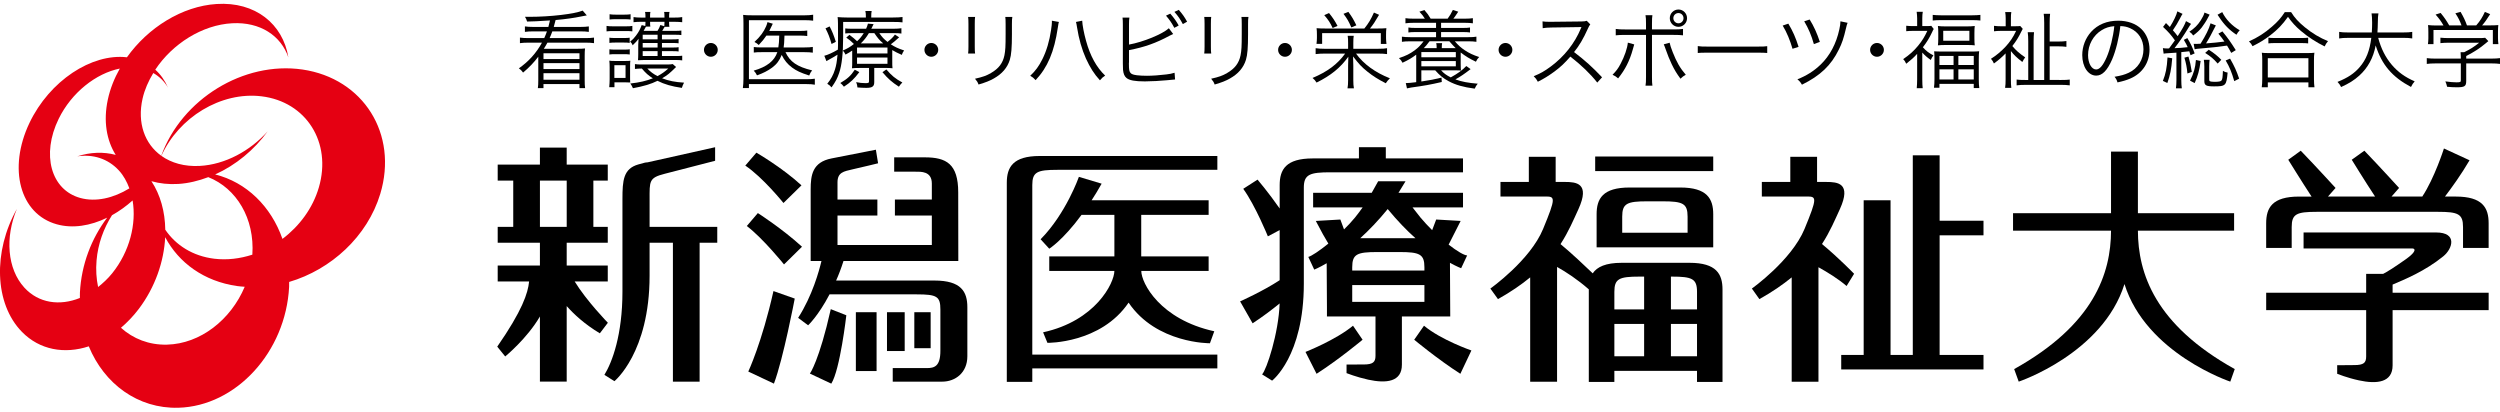 <?xml version="1.0" encoding="utf-8"?>
<!-- Generator: Adobe Illustrator 22.1.0, SVG Export Plug-In . SVG Version: 6.00 Build 0)  -->
<svg version="1.1" id="レイヤー_1" xmlns="http://www.w3.org/2000/svg" xmlns:xlink="http://www.w3.org/1999/xlink" x="0px"
	 y="0px" viewBox="0 0 243 40.005" style="enable-background:new 0 0 243 40.005;" xml:space="preserve">
<style type="text/css">
	.st0{fill:#E50012;}
</style>
<path d="M101.389,32.301l0.422,1.023c0,0,5.18,0.08,7.888-3.909c2.703,3.998,7.907,3.949,7.907,3.949l0.422-1.165
	c-5.265-1.149-7.095-4.682-7.095-5.867h6.546V24.92h-6.552v-4.038h6.552v-1.416h-11.374c0.316-0.487,0.643-1.022,0.974-1.613
	l-2.211-0.663c0,0-1.244,3.557-3.721,6.067l0.84,0.917c0,0,1.313-0.808,3.141-3.292h3.19v4.038h-6.331v1.412h6.331
	C108.308,27.517,106.484,31.188,101.389,32.301z"/>
<path d="M55.857,27.358h3.218v-1.55h-3.992l0,0v-2.213h3.992v-1.546h-1.4v-4.495h1.4v-1.556h-3.992V14.35H52.48v1.648h-4.104v1.556
	h1.511v4.495h-1.511v1.546h4.104v2.213h-4.104v1.55h3.053c-0.108,1.134-0.674,2.846-3.097,6.337l0.774,0.953
	c0,0,2.136-1.751,3.374-3.886v6.332h2.603v-7.342c0.684,0.769,1.704,1.737,3.221,2.647l0.78-1.027
	C59.084,31.373,57.015,29.249,55.857,27.358z M52.481,17.554h2.603v4.495h-2.603V17.554z"/>
<path d="M63.14,19.395c0-1.789-0.074-2.112,1.472-2.504c1.588-0.407,4.897-1.263,4.897-1.263V14.31l-6.813,1.525
	c0,0,0.818-0.26-0.646,0.147c-1.466,0.415-1.548,1.564-1.548,3.364c0,1.408,0,8.147,0,9.011c0,4.159-0.979,6.817-1.754,8.078
	l0.974,0.616c0,0,3.418-2.771,3.418-10.247c0,0,0-1.506,0-3.208h2.267v13.5h2.596v-13.5h1.715V22.05H63.14
	C63.14,20.971,63.14,19.981,63.14,19.395z"/>
<path d="M76.153,19.731l1.75-1.715c-1.912-1.755-4.383-3.176-4.383-3.176l-1.078,1.257C74.138,17.226,76.153,19.731,76.153,19.731z"
	/>
<path d="M76.206,25.702l1.749-1.72c-1.919-1.755-4.292-3.271-4.292-3.271l-1.073,1.257C74.189,23.191,76.206,25.702,76.206,25.702z"
	/>
<path d="M131.512,31.659c-1.672,1.39-4.619,2.548-4.619,2.548l1.076,2.126c2.187-1.402,4.474-3.311,4.474-3.311L131.512,31.659z"/>
<path d="M137.461,33.022c0,0,2.296,1.909,4.486,3.311l1.073-2.268c0,0-2.943-1.016-4.607-2.407L137.461,33.022z"/>
<path d="M72.734,36.114l2.492,1.175c0.914-2.425,2.023-8.267,2.023-8.267l-2.068-0.73C74.057,33.301,72.734,36.114,72.734,36.114z"
	/>
<path d="M78.722,36.313l2.079,0.977c0.855-1.346,1.462-6.644,1.462-6.644l-1.512-0.596C79.63,35.063,78.722,36.313,78.722,36.313z"
	/>
<path d="M93.139,18.699c0-2.773-1.161-3.405-3.241-3.405c-2.081,0-2.983,0-2.983,0v1.395c0,0,1.531,0,2.061,0
	c0.525,0,1.598-0.066,1.598,1.152c0,0.309,0,0.885,0,1.554h-3.589v1.554h3.589c0,1.15,0,2.292,0,2.865h-9.169
	c0-0.711,0-1.799,0-2.865h3.876v-1.554h-3.876c0-0.777,0-1.412,0-1.67c0-0.978,0.616-1.068,1.458-1.264
	c0.848-0.184,2.487-0.59,2.487-0.59l-0.215-1.319c0,0-2.428,0.475-4.304,0.846c-1.869,0.365-2.034,1.627-2.034,3.021v6.949h1.049
	c-0.226,0.96-0.891,3.385-2.267,5.527l0.971,0.724c0,0,0.989-0.919,2.081-3.007c1.719,0,6.604,0,8.469,0
	c1.974,0,2.306,0.202,2.306,1.478c0,1.064,0,2.332,0,4.009c0,1.523-0.591,1.679-1.324,1.679c-0.742,0-3.308,0-3.308,0v1.317
	c0,0,3.54,0,4.812,0c1.272,0,2.441-0.868,2.441-2.465c0-1.581,0-3.257,0-4.762c0-1.513-0.593-2.6-3.2-2.6c-2.14,0-7.637,0-9.557,0
	c0.256-0.568,0.497-1.203,0.718-1.9h11.16L93.139,18.699z"/>
<path d="M97.861,17.76c0,1.509,0,2.914,0,19.357h2.478c0-0.446,0-0.879,0-1.306c5.272,0,17.988,0,17.988,0v-1.344
	c0,0-11.645,0-17.988,0c0-14.049,0-15.479,0-16.479c0-1.274,0.471-1.48,2.445-1.48c2.289,0,15.543,0,15.543,0v-1.345
	c0,0-14.658,0-17.264,0C98.455,15.162,97.861,16.258,97.861,17.76z"/>
<path d="M124.384,27.235c-1.619,1.068-3.846,2.06-3.846,2.06l1.215,2.131c0.948-0.617,1.882-1.323,2.627-1.932
	c-0.097,2.901-1.273,6.458-1.706,6.895l0.974,0.609c0,0,3.084-2.358,3.084-9.429c0-0.162,0-0.732,0-2.492c0-4.255,0-5.796,0-6.851
	c0-1.286,0.609-1.479,2.579-1.479c2.276,0,12.893,0,12.893,0v-1.349c0,0-3.743,0-7.503,0V14.31h-2.613v1.089
	c-1.981,0-3.692,0-4.494,0c-2.611,0-3.21,1.085-3.21,2.599c0,0.597,0,1.339,0,2.268c-1.092-1.568-2.15-2.807-2.15-2.807
	l-1.391,0.894c1.182,1.634,2.394,4.619,2.394,4.619l1.146-0.607v4.87H124.384z"/>
<rect x="83.19" y="30.347" width="2.013" height="5.719"/>
<rect x="86.215" y="30.347" width="1.721" height="3.773"/>
<rect x="88.872" y="30.347" width="1.587" height="3.498"/>
<path d="M207.804,22.418h9.351v-1.695h-9.351v-5.987h-2.612v5.987h-9.525v1.695h9.525c-0.009,4.151-1.659,9.143-9.415,13.457
	l0.442,1.22c0,0,8.165-2.731,10.28-9.485c2.11,6.753,10.285,9.485,10.285,9.485l0.432-1.22
	C209.463,31.562,207.817,26.569,207.804,22.418z"/>
<polygon points="188.531,15.097 185.923,15.097 185.923,34.5 183.761,34.5 183.761,19.467 181.149,19.467 181.149,34.5 
	178.967,34.5 178.967,35.91 192.796,35.91 192.796,34.5 188.531,34.5 188.531,22.873 192.796,22.873 192.796,21.455 188.531,21.455 
	"/>
<path d="M140.964,30.758c0,0-0.028-5.139-0.028-5.213c0.676,0.374,1.087,0.527,1.087,0.527l0.584-1.243
	c-0.296-0.012-0.988-0.417-1.8-1.049c0.244-0.499,0.626-1.246,1.169-2.305l-2.378-0.138c0,0-0.196,0.495-0.392,1.035
	c-0.397-0.398-0.791-0.812-1.147-1.242c-0.276-0.337-0.534-0.672-0.763-0.974h4.909v-1.417h-6.272
	c0.182-0.286,0.401-0.656,0.685-1.12h-2.66c-0.178,0.318-0.384,0.698-0.627,1.12h-5.695v1.417h4.816
	c-0.225,0.316-0.47,0.645-0.733,0.974c-0.33,0.403-0.701,0.801-1.08,1.169c-0.183-0.515-0.357-0.961-0.357-0.961l-2.385,0.138
	c0.509,0.992,0.919,1.71,1.219,2.202c-0.886,0.718-1.638,1.211-1.949,1.295l0.577,1.234c0,0,0.463-0.182,1.209-0.622
	c0,0.058,0.026,4.26,0.026,4.26v0.913h4.719c0,1.047,0,3.362,0,3.833c0,0.609-0.256,0.836-1.15,0.836
	c-0.898,0-1.664,0.005-1.664,0.005v0.836c0,0,0.964,0.384,2.105,0.635c1.769,0.387,3.275,0.214,3.275-1.453v-4.692
	C136.264,30.758,140.964,30.758,140.964,30.758z M131.436,29.343c0-0.535,0-1.092,0-1.635h7.017c0,0.542,0,1.1,0,1.635H131.436z
	 M133.874,24.499c1.11,0,1.773,0,2.141,0c1.97,0,2.438,0.2,2.438,1.475c0,0.104,0,0.215,0,0.323h-7.017c0-0.108,0-0.219,0-0.323
	C131.436,24.699,131.904,24.499,133.874,24.499z M134.885,20.32c0.934,1.135,1.844,2.074,2.692,2.83c-0.372,0-4.951,0-5.359,0
	C133.06,22.386,133.966,21.449,134.885,20.32z"/>
<path d="M164.225,25.545c-0.846,0-5.749,0-6.599,0c-1.547,0-2.389,0.393-2.814,1.024c-0.83-0.797-2.021-1.923-3.129-2.842
	c0.786-1.214,1.266-2.363,1.745-3.405c1.144-2.52-0.213-2.637-1.328-2.637c-0.253,0-0.563,0-0.89,0v-2.447h-2.608v2.447h-2.756V19.1
	h4.382c0.928,0,1.024,0.099-0.238,3.151c-1.26,3.061-5.126,5.795-5.126,5.795l0.739,1.028c1.252-0.702,2.281-1.412,3.131-2.113
	v10.143h2.613V25.946c0.874,0.488,1.987,1.218,3.086,2.18c0,0.003-0.001,0.012-0.001,0.012c0,1.513,0,2.921,0,8.986h2.484
	c0-0.38,0-0.734,0-1.076h8.033c0,0.341,0,0.696,0,1.076h2.479c0-6.065,0-7.473,0-8.983
	C167.428,26.636,166.833,25.545,164.225,25.545z M164.95,28.368c0,0.411,0,0.906,0,1.704h-2.536v-3.186c0.034,0,0.059,0,0.09,0
	C164.472,26.886,164.95,27.088,164.95,28.368z M159.354,26.886c0.171,0,0.31,0,0.455,0v3.186h-2.893c0-0.799,0-1.294,0-1.704
	C156.916,27.088,157.383,26.886,159.354,26.886z M156.916,31.489h2.893v3.141h-2.893C156.916,33.323,156.916,32.301,156.916,31.489z
	 M162.414,34.63v-3.141h2.536c0,0.812,0,1.833,0,3.141H162.414z"/>
<path d="M238.696,19.105c-0.272,0-0.631,0-1.046,0c0.622-0.816,1.59-2.15,2.39-3.526l-2.489-1.147c0,0-0.918,2.883-2.098,4.66
	l0.037,0.013c-0.953,0-2.002,0-3.033,0l0.734-0.837c0,0-1.9-2.088-3.375-3.619l-1.226,0.879c0,0,1.334,2.167,2.268,3.578
	c-1.141,0-3.612,0-4.581,0l0.74-0.837c0,0-1.902-2.088-3.383-3.619l-1.215,0.879c0,0,1.338,2.167,2.266,3.578
	c-0.379,0-0.778,0-1.218,0c-2.606,0-3.195,1.086-3.195,2.599c0,1.51,0,0.683,0,2.394h2.481c0-1.806,0-0.964,0-2.027
	c0-1.278,0.473-1.483,2.441-1.483c0.288,0,10.164,0,11.778,0c1.968,0,2.435,0.205,2.435,1.483c0,1.063,0,0.22,0,2.027h2.489
	c0-1.711,0-0.884,0-2.394C241.898,20.191,241.301,19.105,238.696,19.105z"/>
<path d="M166.526,20.822c0-1.505-0.598-2.596-3.203-2.596h-4.928c-2.615,0-3.204,1.091-3.204,2.596v3.221h11.335L166.526,20.822
	L166.526,20.822z M157.679,21.053c0-1.279,0.47-1.485,2.432-1.485c0.645,0,1.116,0,1.487,0c1.974,0,2.436,0.206,2.436,1.485
	c0,0.508,0,1.113,0,1.569h-6.355C157.679,22.166,157.679,21.56,157.679,21.053z"/>
<path d="M179.488,27.8l0.73-1.188c0,0-1.422-1.479-3.121-2.893c0.782-1.205,1.26-2.354,1.74-3.396
	c1.143-2.52-0.208-2.637-1.319-2.637c-0.256,0-0.57,0-0.899,0v-2.447h-2.602v2.447h-2.767V19.1h4.389
	c0.929,0,1.022,0.099-0.238,3.151c-1.268,3.061-5.119,5.795-5.119,5.795l0.73,1.028c1.263-0.702,2.28-1.412,3.14-2.113v10.143h2.602
	v-11.13C177.642,26.466,178.695,27.117,179.488,27.8z"/>
<rect x="155.052" y="15.213" width="11.474" height="1.417"/>
<path d="M232.561,27.662c1.155-0.495,3.135-1.292,4.936-2.757c0.899-0.737,1.386-2.31-0.714-2.31c-1.111,0-12.876,0-12.876,0v1.555
	h10.571c0.271,0,0.484,0.262-0.654,1.063c-1.165,0.822-1.816,1.221-2.186,1.409h-1.647c0,0,0,0.773,0,1.833h-9.718v1.69h9.718
	c0,2.01,0,4.195,0,4.514c0,0.608-0.251,0.827-1.152,0.827c-0.899,0-1.665,0.014-1.665,0.014v0.832c0,0,0.97,0.392,2.105,0.638
	c1.772,0.388,3.282,0.206,3.282-1.457v-5.369h9.336v-1.69h-9.336L232.561,27.662L232.561,27.662z"/>
<path class="st0" d="M29.392,6.756c-5.728-0.827-11.733,2.894-13.719,8.383c-1.598-1.147-2.357-3.181-1.813-5.565
	c0.197-0.865,0.567-1.695,1.04-2.475c0.603,0.346,1.088,0.825,1.428,1.417c-0.292-0.677-0.707-1.269-1.235-1.744
	c1.66-2.507,4.56-4.358,7.484-4.512c2.714-0.144,4.74,1.208,5.452,3.32c-0.528-3.258-3.222-5.433-6.972-5.192
	c-3.359,0.211-6.671,2.299-8.72,5.18C8.907,5.17,4.82,7.851,2.863,11.951c-2.11,4.438-0.93,8.851,2.65,9.849
	c1.537,0.433,3.265,0.158,4.905-0.642c-1.523,2.012-2.509,4.542-2.65,7.28c-0.009,0.177-0.002,0.35-0.004,0.525
	c-1.961,0.793-4.008,0.507-5.39-0.999c-1.683-1.835-1.889-4.903-0.733-7.656c-2.323,4.124-2.201,9.2,0.491,11.948
	c1.73,1.768,4.141,2.182,6.498,1.407c1.498,3.643,4.772,6.076,8.707,5.97c5.615-0.157,10.438-5.421,10.766-11.752
	c0.008-0.161,0.001-0.317,0.003-0.476c4.072-1.199,7.602-4.416,8.856-8.559C38.717,13.03,35.328,7.624,29.392,6.756z M20.246,17.219
	c2.742,1.087,4.52,4.014,4.283,7.534c-1.197,0.389-2.458,0.545-3.704,0.395c-2.091-0.256-3.738-1.315-4.76-2.819
	c-0.026-1.755-0.473-3.399-1.349-4.717c0.798,0.227,1.678,0.327,2.629,0.267C18.327,17.816,19.301,17.576,20.246,17.219z
	 M7.818,19.246c-2.872-0.782-3.815-4.223-2.116-7.694c1.257-2.566,3.629-4.421,5.944-4.888c-0.538,0.957-0.945,1.975-1.168,3.028
	c-0.445,2.079-0.123,3.94,0.769,5.364c-1.183-0.315-2.463-0.27-3.734,0.14c1.518-0.228,2.98,0.215,4.047,1.377
	c0.453,0.493,0.774,1.092,1.015,1.736C11.03,19.262,9.313,19.653,7.818,19.246z M9.385,25.316c0.135-1.604,0.681-3.106,1.5-4.396
	c0.697-0.387,1.372-0.871,2.004-1.435c0.386,2.268-0.281,4.963-1.985,7.08c-0.423,0.524-0.889,0.951-1.369,1.333
	C9.365,27.086,9.306,26.22,9.385,25.316z M16.23,33.499c-1.744,0.045-3.289-0.574-4.474-1.638c0.616-0.526,1.204-1.134,1.739-1.841
	c1.586-2.102,2.442-4.599,2.561-6.965c1.307,2.479,3.766,4.286,6.982,4.748c0.249,0.036,0.499,0.052,0.748,0.071
	C22.437,31.081,19.478,33.419,16.23,33.499z M30.994,18.213c-0.587,2.019-1.886,3.764-3.539,5.009
	c-1.105-3.165-3.508-5.509-6.542-6.266c1.996-0.9,3.804-2.384,5.107-4.194c-1.699,1.908-4.143,3.234-6.605,3.366
	c-1.482,0.079-2.758-0.287-3.727-0.977c1.671-3.735,5.786-6.27,9.733-5.789C29.767,9.888,32.268,13.846,30.994,18.213z"/>
<path d="M53.301,2.617c0.058-0.213,0.073-0.303,0.156-0.63c-1.455,0.09-1.455,0.09-2.224,0.107
	c-0.057-0.197-0.106-0.303-0.204-0.459c0.196,0,0.359,0,0.45,0c2.002,0,4.364-0.277,5.156-0.604l0.401,0.465
	c-0.139,0.024-0.139,0.024-0.563,0.107c-0.671,0.139-1.52,0.262-2.468,0.343c-0.107,0.41-0.131,0.508-0.18,0.671h2.591
	c0.344,0,0.589-0.017,0.818-0.05v0.532C57.012,3.066,56.75,3.05,56.432,3.05h-2.747c-0.089,0.245-0.155,0.416-0.262,0.653h3.49
	c0.344,0,0.58-0.015,0.826-0.049v0.54c-0.246-0.032-0.474-0.049-0.826-0.049H53.21c-0.13,0.245-0.204,0.367-0.35,0.596h3.268
	c0.359,0,0.515-0.008,0.736-0.032c-0.024,0.22-0.032,0.384-0.032,0.719v2.378c0,0.343,0.008,0.54,0.04,0.76h-0.548V8.174h-3.498
	v0.393H52.28c0.033-0.229,0.041-0.425,0.041-0.76V5.51c-0.393,0.532-0.916,1.08-1.479,1.545c-0.122-0.179-0.237-0.294-0.408-0.416
	C51.365,6,52.133,5.15,52.68,4.145h-1.308c-0.352,0-0.596,0.017-0.834,0.049v-0.54c0.229,0.033,0.491,0.049,0.834,0.049H52.9
	c0.098-0.22,0.173-0.392,0.262-0.653h-1.34c-0.327,0-0.555,0.015-0.801,0.049V2.567c0.222,0.033,0.45,0.05,0.801,0.05
	C51.822,2.617,53.301,2.617,53.301,2.617z M52.827,5.175v0.564h3.498V5.175H52.827z M52.827,6.139v0.572h3.498V6.139H52.827z
	 M52.827,7.112v0.636h3.498V7.112H52.827z"/>
<path d="M58.956,2.518c0.188,0.033,0.344,0.041,0.654,0.041h1.201c0.335,0,0.483-0.008,0.654-0.041V3.05
	c-0.188-0.024-0.295-0.033-0.596-0.033H59.61c-0.286,0-0.459,0.009-0.654,0.033V2.518z M59.217,8.477
	c0.024-0.237,0.041-0.523,0.041-0.785V6.556c0-0.262-0.008-0.457-0.032-0.662c0.138,0.024,0.262,0.033,0.523,0.033h1.029
	c0.269,0,0.384-0.009,0.49-0.024c-0.015,0.139-0.024,0.262-0.024,0.638V7.48c0,0.245,0,0.352,0.017,0.54
	c-0.262-0.017-0.352-0.017-0.482-0.017h-1.054v0.474H59.217z M59.234,3.663c0.164,0.024,0.278,0.032,0.555,0.032h0.867
	c0.277,0,0.392-0.008,0.548-0.032V4.17c-0.156-0.024-0.286-0.033-0.548-0.033h-0.867c-0.253,0-0.376,0.009-0.555,0.033V3.663z
	 M59.234,4.791c0.164,0.024,0.278,0.032,0.555,0.032h0.875c0.278,0,0.376-0.008,0.548-0.032v0.506
	c-0.205-0.024-0.286-0.032-0.548-0.032h-0.875c-0.262,0-0.384,0.008-0.555,0.032V4.791z M59.251,1.383
	c0.179,0.032,0.318,0.04,0.587,0.04h0.867c0.269,0,0.401-0.008,0.589-0.04v0.514c-0.205-0.024-0.344-0.032-0.589-0.032h-0.867
	c-0.245,0-0.408,0.008-0.587,0.032V1.383z M59.716,7.577h1.087V6.335h-1.087V7.577z M65.364,3.826c0.335,0,0.465-0.008,0.596-0.032
	v0.417c-0.147-0.024-0.295-0.033-0.596-0.033h-1.022V4.62h1.013c0.31,0,0.491-0.009,0.606-0.033v0.417
	c-0.139-0.024-0.303-0.032-0.606-0.032h-1.013v0.473h1.364c0.31,0,0.482-0.008,0.606-0.032V5.87c-0.164-0.024-0.361-0.04-0.63-0.04
	h-3.048c-0.245,0-0.417,0.008-0.621,0.024c0.015-0.222,0.024-0.352,0.024-0.63V4.341c0-0.164,0.015-0.392,0.032-0.572
	c-0.155,0.22-0.262,0.327-0.58,0.638c-0.033-0.122-0.082-0.205-0.237-0.368c0.262-0.204,0.392-0.343,0.572-0.587
	c0.269-0.361,0.392-0.589,0.548-1.014l0.352,0.09c0.015-0.156,0.015-0.164,0.015-0.352V2.119h-0.45c-0.262,0-0.448,0.008-0.71,0.04
	V1.66c0.211,0.033,0.424,0.049,0.734,0.049h0.425V1.603c0-0.22-0.008-0.32-0.04-0.442h0.523c-0.033,0.122-0.033,0.205-0.033,0.45
	v0.098h1.398V1.611c0-0.228-0.008-0.318-0.032-0.45h0.523c-0.034,0.131-0.041,0.213-0.041,0.442v0.106h0.523
	c0.327,0,0.531-0.008,0.752-0.049v0.499c-0.222-0.024-0.466-0.04-0.752-0.04h-0.523V2.2c0,0.213,0.008,0.286,0.032,0.408h-0.465
	c-0.082,0.139-0.09,0.164-0.237,0.393h1.225c0.32,0,0.474-0.009,0.638-0.033V3.41c-0.139-0.024-0.303-0.033-0.621-0.033h-1.266v0.45
	h1.022V3.826z M65.714,6.514c-0.678,0.662-0.8,0.76-1.357,1.096c0.654,0.253,1.243,0.367,2.133,0.424
	c-0.09,0.164-0.155,0.312-0.213,0.508c-1.005-0.147-1.684-0.344-2.369-0.687c-0.638,0.318-1.358,0.531-2.387,0.719
	c-0.066-0.171-0.139-0.294-0.254-0.457c0.892-0.098,1.554-0.254,2.191-0.506c-0.45-0.286-0.671-0.483-1.071-0.948
	c-0.278,0-0.483,0.015-0.671,0.04V6.228c0.18,0.033,0.385,0.041,0.662,0.041h2.403c0.295,0,0.442-0.008,0.613-0.041L65.714,6.514z
	 M63.917,3.376H62.47v0.45h1.447V3.376z M63.917,4.177H62.47v0.442h1.447V4.177z M62.47,4.971v0.473h1.447V4.971H62.47z
	 M62.788,2.584c-0.032,0.066-0.171,0.32-0.228,0.417h1.349c0.13-0.205,0.211-0.368,0.277-0.572l0.384,0.122
	c0.009-0.098,0.017-0.171,0.017-0.352v-0.08h-1.398v0.057c0,0.213,0,0.294,0.024,0.408C63.213,2.584,62.788,2.584,62.788,2.584z
	 M62.92,6.663c0.31,0.318,0.564,0.514,0.989,0.736c0.448-0.246,0.67-0.401,1.046-0.736H62.92z"/>
<path d="M69.765,4.847c0,0.368-0.303,0.671-0.67,0.671c-0.368,0-0.67-0.303-0.67-0.671c0-0.367,0.301-0.67,0.67-0.67
	C69.462,4.177,69.765,4.48,69.765,4.847z"/>
<path d="M79.202,8.232c-0.245-0.041-0.45-0.058-0.801-0.058h-5.605v0.384h-0.589c0.032-0.269,0.057-0.563,0.057-0.89V2.29
	c0-0.335-0.008-0.572-0.032-0.843c0.245,0.033,0.466,0.041,0.858,0.041h5.149c0.318,0,0.531-0.017,0.8-0.057v0.58
	c-0.245-0.032-0.474-0.049-0.792-0.049h-5.451V7.7H78.4c0.336,0,0.557-0.015,0.801-0.049L79.202,8.232L79.202,8.232z M76.349,5.069
	c0.433,0.939,1.129,1.421,2.591,1.773c-0.122,0.147-0.213,0.295-0.286,0.499c-0.834-0.269-1.234-0.457-1.667-0.776
	c-0.433-0.32-0.752-0.703-1.005-1.226c-0.213,0.54-0.499,0.916-0.931,1.234c-0.434,0.318-0.875,0.54-1.471,0.752
	c-0.09-0.188-0.18-0.32-0.32-0.459c1.275-0.367,2.011-0.939,2.297-1.797h-1.455c-0.401,0-0.613,0.008-0.834,0.04V4.57
	c0.22,0.032,0.408,0.04,0.841,0.04h1.545c0.057-0.367,0.073-0.563,0.09-1.152h-1.251c-0.245,0.367-0.384,0.531-0.743,0.915
	c-0.131-0.122-0.229-0.196-0.417-0.294c0.572-0.531,0.892-0.964,1.136-1.528c0.058-0.139,0.09-0.246,0.131-0.401l0.514,0.155
	c-0.057,0.124-0.057,0.124-0.188,0.393c-0.032,0.081-0.081,0.171-0.155,0.31h2.894c0.408,0,0.612-0.008,0.8-0.041V3.5
	c-0.237-0.033-0.482-0.041-0.792-0.041h-1.422c-0.032,0.777-0.032,0.777-0.081,1.152h2.034c0.376,0,0.581-0.015,0.801-0.049v0.557
	c-0.22-0.033-0.457-0.049-0.817-0.049h-1.839V5.069z"/>
<path d="M84.162,1.611c0-0.237-0.008-0.376-0.049-0.539h0.613c-0.033,0.162-0.041,0.294-0.041,0.539v0.09h2.133
	c0.425,0,0.662-0.017,0.907-0.049v0.523c-0.254-0.032-0.45-0.041-0.875-0.041h-4.896v1.455c0,1.586-0.13,2.747-0.384,3.49
	c-0.18,0.532-0.335,0.834-0.743,1.415c-0.147-0.173-0.222-0.229-0.417-0.352c0.352-0.433,0.596-0.875,0.752-1.398
	c0.122-0.392,0.179-0.719,0.245-1.43c-0.31,0.196-0.54,0.327-0.899,0.523c-0.073,0.041-0.106,0.057-0.179,0.106L80.124,5.42
	c0.295-0.064,0.85-0.318,1.317-0.596c0.015-0.31,0.015-0.499,0.015-0.898c0-1.742,0-1.938-0.041-2.265
	c0.295,0.024,0.581,0.041,0.933,0.041h1.814C84.162,1.702,84.162,1.611,84.162,1.611z M80.639,2.567
	c0.262,0.508,0.384,0.809,0.604,1.496l-0.416,0.213c-0.188-0.662-0.32-0.997-0.589-1.52L80.639,2.567z M83.524,7.013
	c-0.506,0.671-0.85,0.997-1.496,1.415c-0.13-0.171-0.213-0.254-0.35-0.359c0.685-0.401,1.029-0.711,1.406-1.291L83.524,7.013z
	 M82.837,4.913c-0.196,0.139-0.326,0.213-0.653,0.393c-0.073-0.164-0.131-0.246-0.262-0.393c0.45-0.196,0.719-0.352,1.078-0.638
	c-0.237-0.237-0.441-0.416-0.743-0.621l0.31-0.269c0.335,0.254,0.531,0.416,0.743,0.621c0.286-0.269,0.433-0.45,0.645-0.785H82.86
	c-0.318,0-0.531,0.008-0.702,0.032v-0.49c0.196,0.024,0.367,0.032,0.719,0.032h1.308c0.09-0.196,0.115-0.269,0.18-0.499l0.548,0.049
	c-0.107,0.229-0.139,0.295-0.222,0.45h2.117c0.344,0,0.581-0.017,0.809-0.049v0.515c-0.22-0.033-0.424-0.041-0.792-0.041h-1.357
	c0.294,0.417,0.433,0.564,0.801,0.858c0.359-0.286,0.548-0.474,0.719-0.719l0.408,0.269c-0.376,0.344-0.548,0.491-0.809,0.679
	c0.417,0.269,0.694,0.401,1.291,0.596c-0.13,0.196-0.171,0.277-0.22,0.433c-0.416-0.18-0.621-0.286-0.931-0.466v1.006
	c0,0.433,0,0.539,0.024,0.76c-0.205-0.024-0.417-0.033-0.719-0.033h-1.055v1.381c0,0.417-0.188,0.557-0.768,0.557
	c-0.286,0-0.572-0.017-0.866-0.041c-0.017-0.196-0.041-0.31-0.124-0.515c0.32,0.066,0.598,0.098,0.908,0.098
	c0.294,0,0.343-0.032,0.343-0.204V6.605h-0.858c-0.359,0-0.58,0.009-0.801,0.033c0.024-0.237,0.024-0.327,0.024-0.745v-0.98H82.837z
	 M83.304,5.199h2.958v-0.58h-2.958V5.199z M83.304,6.204h2.958V5.592h-2.958V6.204z M85.845,4.219
	c-0.376-0.327-0.523-0.506-0.858-0.997h-0.532C84.21,3.63,83.998,3.9,83.67,4.219H85.845z M86.156,6.751
	c0.506,0.598,0.866,0.892,1.552,1.268c-0.115,0.106-0.228,0.245-0.335,0.408c-0.694-0.45-1.054-0.768-1.601-1.415L86.156,6.751z"/>
<path d="M91.195,4.847c0,0.368-0.303,0.671-0.67,0.671c-0.368,0-0.67-0.303-0.67-0.671c0-0.367,0.301-0.67,0.67-0.67
	C90.892,4.177,91.195,4.48,91.195,4.847z"/>
<path d="M94.779,1.645c-0.024,0.196-0.032,0.301-0.032,0.678v2.199c0,0.392,0.008,0.482,0.032,0.678h-0.678
	c0.024-0.188,0.032-0.359,0.032-0.687V2.33c0-0.35-0.008-0.49-0.032-0.685H94.779z M98.4,1.645
	c-0.034,0.188-0.041,0.318-0.041,0.711V3.32c0,1.3-0.058,2.019-0.205,2.493c-0.237,0.768-0.751,1.364-1.552,1.814
	c-0.401,0.229-0.792,0.384-1.488,0.589c-0.089-0.237-0.138-0.318-0.343-0.564c0.736-0.164,1.127-0.301,1.552-0.555
	c0.76-0.442,1.153-0.965,1.308-1.725c0.09-0.465,0.115-0.841,0.115-2.083V2.363c0-0.425-0.008-0.54-0.032-0.719H98.4V1.645z"/>
<path d="M102.925,2.134c-0.032,0.107-0.049,0.171-0.106,0.557c-0.343,2.329-0.989,3.865-2.158,5.099
	c-0.213-0.229-0.286-0.286-0.523-0.425c0.508-0.474,0.843-0.931,1.185-1.618c0.401-0.809,0.687-1.765,0.841-2.836
	c0.05-0.327,0.082-0.621,0.082-0.768c0-0.024,0-0.073-0.008-0.131L102.925,2.134z M105.19,2.012
	c0.015,0.425,0.171,1.234,0.376,1.962c0.399,1.462,1.02,2.582,1.855,3.375c-0.229,0.155-0.312,0.22-0.508,0.457
	c-0.548-0.589-0.956-1.234-1.364-2.126c-0.393-0.882-0.687-1.904-0.858-3.007c-0.049-0.303-0.066-0.408-0.107-0.54L105.19,2.012z"/>
<path d="M109.739,4.333c1.373-0.246,3.253-1.014,3.874-1.586l0.417,0.555c-0.131,0.058-0.147,0.066-0.352,0.173
	c-1.315,0.711-2.436,1.111-3.94,1.397v1.194c0,0,0,0.024-0.008,0.049c0,0.024,0,0.057,0,0.089c0,0.573,0.032,0.76,0.171,0.899
	c0.107,0.115,0.286,0.171,0.621,0.213c0.254,0.033,0.638,0.049,0.965,0.049c0.506,0,1.234-0.049,1.872-0.13
	c0.35-0.041,0.506-0.073,0.809-0.164l0.049,0.653c-0.156,0.009-0.156,0.009-0.769,0.073c-0.523,0.058-1.601,0.115-2.166,0.115
	c-0.964,0-1.503-0.098-1.789-0.335c-0.196-0.164-0.294-0.401-0.335-0.785c-0.009-0.13-0.017-0.294-0.017-0.638V2.388
	c0-0.335-0.008-0.474-0.032-0.679h0.67c-0.032,0.213-0.041,0.335-0.041,0.687L109.739,4.333L109.739,4.333z M113.752,1.325
	c0.376,0.442,0.564,0.703,0.817,1.153l-0.425,0.228c-0.253-0.474-0.448-0.76-0.809-1.185L113.752,1.325z M114.578,0.958
	c0.376,0.433,0.563,0.702,0.809,1.152l-0.417,0.229c-0.253-0.474-0.45-0.768-0.817-1.185L114.578,0.958z"/>
<path d="M117.73,1.645c-0.024,0.196-0.032,0.301-0.032,0.678v2.199c0,0.392,0.008,0.482,0.032,0.678h-0.678
	c0.024-0.188,0.032-0.359,0.032-0.687V2.33c0-0.35-0.008-0.49-0.032-0.685H117.73z M121.352,1.645
	c-0.034,0.188-0.041,0.318-0.041,0.711V3.32c0,1.3-0.058,2.019-0.205,2.493c-0.237,0.768-0.751,1.364-1.552,1.814
	c-0.401,0.229-0.792,0.384-1.488,0.589c-0.089-0.237-0.138-0.318-0.343-0.564c0.736-0.164,1.127-0.301,1.552-0.555
	c0.76-0.442,1.153-0.965,1.308-1.725c0.09-0.465,0.115-0.841,0.115-2.083V2.363c0-0.425-0.008-0.54-0.032-0.719h0.686V1.645z"/>
<path d="M125.572,4.847c0,0.368-0.303,0.671-0.67,0.671c-0.368,0-0.67-0.303-0.67-0.671c0-0.367,0.301-0.67,0.67-0.67
	C125.269,4.177,125.572,4.48,125.572,4.847z"/>
<path d="M133.922,4.742c0.474,0,0.703-0.017,0.899-0.057v0.572c-0.245-0.033-0.523-0.049-0.899-0.049h-2.117
	c0.736,1.02,1.864,1.838,3.294,2.403c-0.171,0.162-0.286,0.301-0.401,0.482c-0.768-0.393-1.25-0.703-1.773-1.12
	c-0.573-0.459-0.826-0.728-1.407-1.488c0.017,0.295,0.024,0.613,0.024,0.892v1.43c0,0.335,0.017,0.548,0.058,0.776h-0.621
	c0.04-0.236,0.057-0.433,0.057-0.776v-1.43c0-0.344,0.008-0.557,0.024-0.867c-0.785,1.087-1.692,1.823-3.089,2.517
	c-0.122-0.188-0.22-0.31-0.392-0.45c1.455-0.613,2.418-1.332,3.171-2.369h-1.978c-0.327,0-0.596,0.015-0.892,0.049V4.685
	c0.271,0.04,0.515,0.057,0.892,0.057h2.264V4.186c0-0.32-0.008-0.491-0.041-0.703h0.589c-0.032,0.18-0.041,0.376-0.041,0.694v0.564
	L133.922,4.742L133.922,4.742z M132.614,2.772c0.41-0.506,0.647-0.907,0.933-1.552l0.499,0.22c-0.393,0.679-0.572,0.948-0.884,1.332
	h0.696c0.416,0,0.638-0.008,0.899-0.032c-0.026,0.196-0.033,0.384-0.033,0.678v0.271c0,0.196,0.017,0.384,0.041,0.58h-0.548V3.221
	h-5.705v1.046h-0.548c0.024-0.205,0.041-0.401,0.041-0.58V3.41c0-0.278-0.009-0.457-0.033-0.67c0.271,0.024,0.499,0.032,0.899,0.032
	H132.614z M129.182,1.268c0.344,0.425,0.555,0.736,0.826,1.25l-0.474,0.205c-0.245-0.523-0.425-0.801-0.817-1.251L129.182,1.268z
	 M131.062,1.154c0.368,0.515,0.474,0.687,0.777,1.308l-0.491,0.205c-0.253-0.589-0.384-0.818-0.76-1.324L131.062,1.154z"/>
<path d="M138.155,6.834v1.087c0.89-0.131,1.21-0.197,1.961-0.376l0.024,0.425c-1.127,0.262-1.684,0.359-2.982,0.539
	c-0.156,0.024-0.262,0.049-0.401,0.082l-0.115-0.523c0.024,0.008,0.041,0.008,0.057,0.008c0.164,0,0.483-0.032,0.957-0.09V5.314
	c-0.45,0.335-0.752,0.515-1.332,0.785c-0.107-0.205-0.164-0.278-0.344-0.45c0.687-0.229,1.046-0.408,1.52-0.752
	c0.368-0.277,0.523-0.441,0.875-0.882h-1.3c-0.359,0-0.58,0.017-0.809,0.049v-0.5c0.222,0.033,0.433,0.049,0.809,0.049h2.51V3.116
	h-1.97c-0.343,0-0.499,0.008-0.719,0.04V2.674c0.213,0.032,0.352,0.041,0.719,0.041h1.97V2.217h-2.175
	c-0.335,0-0.572,0.015-0.8,0.049V1.767c0.22,0.032,0.441,0.049,0.8,0.049h1.087c-0.139-0.237-0.294-0.433-0.531-0.679l0.482-0.164
	c0.278,0.31,0.425,0.515,0.613,0.843h1.65c0.213-0.295,0.335-0.491,0.508-0.85l0.523,0.171c-0.246,0.376-0.336,0.499-0.474,0.679
	h1.095c0.359,0,0.587-0.017,0.8-0.049v0.499c-0.237-0.033-0.457-0.049-0.8-0.049h-2.289v0.499h2.101
	c0.359,0,0.499-0.009,0.711-0.041v0.482c-0.222-0.032-0.376-0.04-0.711-0.04h-2.101v0.497h2.624c0.376,0,0.589-0.008,0.809-0.049
	v0.499c-0.237-0.032-0.457-0.049-0.809-0.049h-1.292c0.401,0.442,0.581,0.606,0.965,0.867c0.433,0.286,0.809,0.465,1.406,0.662
	c-0.155,0.162-0.213,0.237-0.318,0.457c-0.63-0.303-1.006-0.532-1.479-0.899v1.054c0,0.335,0.008,0.532,0.024,0.703
	c-0.148-0.017-0.148-0.017-0.654-0.024h-1.275c0.254,0.286,0.523,0.482,0.94,0.687c0.703-0.393,1.078-0.662,1.512-1.104l0.416,0.303
	c-0.653,0.499-0.964,0.711-1.479,0.997c0.621,0.229,1.259,0.343,2.173,0.417c-0.139,0.162-0.196,0.269-0.294,0.482
	c-1.112-0.147-1.855-0.359-2.525-0.719c-0.548-0.295-0.858-0.548-1.317-1.063L138.155,6.834L138.155,6.834z M138.155,5.567h3.351
	V5.06h-3.351V5.567z M138.155,6.45h3.351V5.935h-3.351V6.45z M139.642,4.676c0-0.245-0.008-0.343-0.04-0.482h0.572
	c-0.024,0.13-0.033,0.237-0.033,0.482h1.349c-0.196-0.196-0.294-0.294-0.613-0.662h-1.929c-0.269,0.359-0.367,0.474-0.555,0.662
	H139.642z"/>
<path d="M147.002,4.847c0,0.368-0.303,0.671-0.67,0.671c-0.368,0-0.67-0.303-0.67-0.671c0-0.367,0.301-0.67,0.67-0.67
	C146.699,4.177,147.002,4.48,147.002,4.847z"/>
<path d="M155.254,8.027c-0.645-0.826-1.569-1.716-2.615-2.525c-0.572,0.653-0.973,1.029-1.561,1.462
	c-0.563,0.41-0.996,0.679-1.601,0.982c-0.13-0.246-0.196-0.335-0.401-0.54c0.63-0.254,1.031-0.474,1.659-0.94
	c1.308-0.964,2.322-2.255,2.918-3.686c0.015-0.049,0.024-0.057,0.04-0.098c0.017-0.024,0.017-0.032,0.026-0.057
	c-0.075,0.008-0.099,0.008-0.197,0.008l-2.73,0.041c-0.367,0.008-0.604,0.024-0.841,0.066l-0.017-0.662
	c0.222,0.032,0.368,0.041,0.647,0.041c0.024,0,0.098,0,0.211,0l2.918-0.033c0.286-0.008,0.384-0.015,0.523-0.066l0.344,0.352
	c-0.082,0.098-0.139,0.196-0.229,0.401c-0.457,1.014-0.841,1.659-1.349,2.288c1.071,0.818,1.791,1.464,2.722,2.452L155.254,8.027z"
	/>
<path d="M158.848,4.317c-0.032,0.09-0.032,0.09-0.139,0.482c-0.303,1.104-0.752,1.987-1.43,2.82
	c-0.196-0.171-0.278-0.229-0.54-0.352c0.359-0.367,0.54-0.604,0.777-1.054c0.384-0.719,0.662-1.52,0.711-2.068L158.848,4.317z
	 M159.992,2.314c0-0.425-0.008-0.621-0.049-0.834h0.67c-0.032,0.22-0.041,0.367-0.041,0.849v0.532h2.06
	c0.474,0,0.67-0.009,0.956-0.049v0.621c-0.277-0.032-0.506-0.041-0.939-0.041h-2.077v4.07c0,0.45,0.009,0.654,0.041,0.867h-0.67
	c0.041-0.213,0.049-0.433,0.049-0.858V3.393h-2.002c-0.433,0-0.662,0.009-0.94,0.041V2.813c0.286,0.04,0.483,0.049,0.948,0.049
	h1.994V2.314z M162.289,4.153c0.049,0.245,0.13,0.482,0.301,0.924c0.376,0.956,0.72,1.552,1.268,2.19
	c-0.237,0.131-0.31,0.188-0.515,0.384c-0.384-0.523-0.589-0.866-0.85-1.406c-0.196-0.408-0.441-1.005-0.572-1.406
	c-0.09-0.254-0.139-0.392-0.204-0.531L162.289,4.153z M163.981,1.767c0,0.465-0.376,0.841-0.834,0.841
	c-0.466,0-0.843-0.376-0.843-0.841c0-0.466,0.376-0.843,0.843-0.843C163.605,0.924,163.981,1.301,163.981,1.767z M162.649,1.767
	c0,0.269,0.22,0.499,0.499,0.499c0.269,0,0.49-0.222,0.49-0.499c0-0.278-0.22-0.499-0.49-0.499
	C162.869,1.268,162.649,1.489,162.649,1.767z"/>
<path d="M165.024,4.48c0.237,0.041,0.457,0.049,1.014,0.049h4.747c0.606,0,0.736-0.008,0.989-0.041V5.15
	c-0.262-0.024-0.45-0.032-0.997-0.032h-4.74c-0.598,0-0.769,0.008-1.014,0.032V4.48H165.024z"/>
<path d="M173.825,2.298c0.433,0.719,0.719,1.366,0.997,2.256l-0.589,0.188c-0.237-0.817-0.555-1.594-0.956-2.256L173.825,2.298z
	 M179.586,2.217c-0.073,0.179-0.081,0.22-0.164,0.563c-0.204,0.892-0.384,1.439-0.687,2.036c-0.751,1.537-1.797,2.534-3.587,3.417
	c-0.139-0.237-0.205-0.327-0.442-0.523c0.89-0.352,1.61-0.809,2.256-1.43c0.89-0.85,1.528-2.043,1.823-3.433
	c0.073-0.335,0.098-0.523,0.106-0.776L179.586,2.217z M175.9,1.897c0.401,0.645,0.719,1.341,0.989,2.175l-0.581,0.213
	c-0.245-0.858-0.514-1.496-0.939-2.215L175.9,1.897z"/>
<path d="M183.114,4.847c0,0.368-0.303,0.671-0.67,0.671c-0.368,0-0.67-0.303-0.67-0.671c0-0.367,0.301-0.67,0.67-0.67
	C182.811,4.177,183.114,4.48,183.114,4.847z"/>
<path d="M186.347,5.233c-0.326,0.359-0.555,0.563-1.062,0.964c-0.099-0.213-0.164-0.318-0.295-0.45
	c0.621-0.425,1.022-0.785,1.455-1.308c0.385-0.474,0.622-0.85,0.892-1.438h-1.422c-0.205,0-0.408,0.008-0.629,0.032v-0.53
	c0.213,0.024,0.392,0.032,0.612,0.032h0.45V1.782c0-0.196-0.024-0.457-0.049-0.636h0.596c-0.032,0.147-0.049,0.401-0.049,0.645
	v0.743h0.491c0.204,0,0.318-0.008,0.384-0.024l0.237,0.31c-0.066,0.107-0.09,0.156-0.164,0.32c-0.262,0.555-0.49,0.931-0.89,1.455
	c0.294,0.335,0.604,0.58,1.022,0.785c-0.115,0.155-0.18,0.269-0.254,0.45c-0.359-0.254-0.548-0.417-0.826-0.72v2.608
	c0,0.408,0.017,0.679,0.041,0.858h-0.58c0.024-0.254,0.04-0.548,0.04-0.858V5.233z M187.86,1.447
	c0.237,0.024,0.499,0.041,0.809,0.041h3.016c0.335,0,0.596-0.017,0.809-0.041v0.548c-0.229-0.024-0.474-0.04-0.777-0.04h-3.08
	c-0.295,0-0.54,0.015-0.777,0.04L187.86,1.447L187.86,1.447z M191.578,5.011c0.393,0,0.613-0.008,0.794-0.032
	c-0.024,0.188-0.034,0.433-0.034,0.785v1.953c0,0.335,0.017,0.604,0.049,0.841h-0.539V8.149h-3.335v0.376h-0.531
	c0.032-0.229,0.049-0.506,0.049-0.826V5.771c0-0.343-0.008-0.589-0.032-0.785c0.196,0.017,0.45,0.024,0.809,0.024L191.578,5.011
	L191.578,5.011z M188.4,3.205c0-0.286-0.009-0.465-0.034-0.678c0.213,0.032,0.45,0.04,0.768,0.04h2.06
	c0.295,0,0.548-0.015,0.752-0.04c-0.024,0.213-0.033,0.359-0.033,0.67V3.72c0,0.327,0.009,0.482,0.033,0.687
	c-0.222-0.024-0.401-0.033-0.777-0.033h-2.027c-0.344,0-0.548,0.009-0.777,0.033c0.024-0.196,0.034-0.384,0.034-0.67L188.4,3.205
	L188.4,3.205z M188.513,6.319h1.373V5.436h-1.373V6.319z M188.513,7.724h1.373V6.736h-1.373V7.724z M188.882,3.957h2.542V2.992
	h-2.542V3.957z M190.353,6.319h1.496V5.436h-1.496V6.319z M190.353,7.724h1.496V6.736h-1.496V7.724z"/>
<path d="M195.46,7.716c0,0.335,0.008,0.596,0.04,0.826h-0.604c0.041-0.229,0.049-0.499,0.049-0.826V5.191
	c-0.392,0.401-0.687,0.653-1.136,0.98c-0.081-0.188-0.147-0.294-0.286-0.457c0.499-0.31,0.948-0.687,1.381-1.136
	c0.466-0.506,0.752-0.915,1.063-1.577h-1.496c-0.245,0-0.482,0.015-0.653,0.04V2.51c0.245,0.032,0.416,0.041,0.636,0.041h0.499
	v-0.76c0-0.229-0.015-0.433-0.049-0.621h0.596c-0.032,0.179-0.04,0.384-0.04,0.636v0.745h0.441c0.237,0,0.376-0.009,0.466-0.024
	l0.245,0.277c-0.041,0.066-0.09,0.156-0.164,0.312c-0.245,0.506-0.482,0.898-0.849,1.357c0.35,0.424,0.694,0.727,1.25,1.103
	c-0.098,0.122-0.196,0.286-0.278,0.45c-0.555-0.433-0.792-0.662-1.111-1.063L195.46,7.716L195.46,7.716z M200.355,7.773
	c0.408,0,0.604-0.008,0.825-0.04v0.563c-0.262-0.032-0.514-0.049-0.873-0.049h-3.392c-0.384,0-0.654,0.017-0.899,0.049V7.733
	c0.22,0.032,0.408,0.04,0.817,0.04h0.312V4.014c0-0.35-0.017-0.653-0.05-0.882h0.613c-0.024,0.213-0.04,0.54-0.04,0.875v3.767h1.029
	V2.217c0-0.368-0.017-0.662-0.049-0.875h0.621c-0.032,0.254-0.041,0.523-0.041,0.882v1.814h0.826c0.335,0,0.58-0.015,0.801-0.049
	v0.564c-0.246-0.032-0.474-0.049-0.809-0.049h-0.818v3.268L200.355,7.773L200.355,7.773z"/>
<path d="M205.297,5.78c-0.474,1.078-0.956,1.569-1.545,1.569c-0.777,0-1.357-0.85-1.357-1.994c0-0.834,0.31-1.643,0.858-2.256
	c0.653-0.719,1.545-1.087,2.64-1.087c0.915,0,1.716,0.286,2.247,0.809c0.515,0.499,0.794,1.21,0.794,1.994
	c0,1.266-0.687,2.313-1.872,2.82c-0.367,0.155-0.679,0.253-1.242,0.375c-0.082-0.269-0.131-0.35-0.286-0.548
	c0.596-0.098,0.98-0.204,1.364-0.384c0.899-0.408,1.447-1.283,1.447-2.288c0-0.931-0.474-1.684-1.3-2.051
	c-0.301-0.131-0.539-0.188-0.948-0.205C205.975,3.671,205.664,4.921,205.297,5.78z M204.291,2.928
	c-0.825,0.499-1.332,1.421-1.332,2.435c0,0.785,0.344,1.389,0.785,1.389c0.344,0,0.671-0.384,1.022-1.184
	c0.336-0.769,0.638-1.979,0.745-3.025C205.019,2.584,204.667,2.698,204.291,2.928z"/>
<path d="M210.755,4.709c0.024-0.009,0.049-0.009,0.082-0.009c0.326-0.441,0.326-0.441,0.563-0.776
	c-0.375-0.532-0.612-0.801-1.152-1.308l0.286-0.376c0.188,0.196,0.22,0.228,0.376,0.384c0.367-0.581,0.645-1.161,0.727-1.52
	l0.508,0.245c-0.082,0.122-0.082,0.122-0.262,0.466c-0.213,0.408-0.393,0.711-0.679,1.127c0.22,0.254,0.254,0.295,0.466,0.572
	c0.474-0.719,0.687-1.111,0.809-1.462l0.49,0.269c-0.081,0.107-0.138,0.188-0.262,0.393c-0.45,0.743-0.931,1.447-1.348,1.97
	c0.612-0.026,0.612-0.026,1.283-0.099c-0.099-0.228-0.164-0.35-0.376-0.711l0.343-0.171c0.303,0.491,0.482,0.867,0.711,1.488
	l-0.4,0.179c-0.057-0.188-0.081-0.262-0.122-0.384c-0.376,0.041-0.376,0.041-0.777,0.082v2.713c0,0.318,0.017,0.589,0.05,0.809
	h-0.573c0.033-0.229,0.05-0.508,0.05-0.809V5.118c-0.246,0.015-0.376,0.024-0.598,0.04c-0.441,0.024-0.49,0.033-0.645,0.058
	l-0.073-0.54c0.171,0.024,0.237,0.033,0.384,0.033H210.755z M211.139,5.665c-0.081,1.062-0.204,1.65-0.474,2.403l-0.433-0.205
	c0.278-0.702,0.384-1.225,0.45-2.28L211.139,5.665z M212.717,5.494c0.164,0.555,0.22,0.825,0.326,1.494l-0.424,0.156
	c-0.066-0.654-0.131-0.973-0.295-1.537L212.717,5.494z M214.775,1.423c-0.049,0.082-0.064,0.107-0.147,0.271
	c-0.164,0.326-0.433,0.736-0.621,0.98c-0.22,0.278-0.442,0.482-0.826,0.777c-0.122-0.173-0.204-0.254-0.376-0.368
	c0.474-0.31,0.809-0.638,1.096-1.087c0.211-0.343,0.31-0.531,0.375-0.776L214.775,1.423z M212.871,7.839
	c0.368-0.736,0.508-1.217,0.572-2.01l0.459,0.098c-0.124,0.924-0.262,1.43-0.581,2.149L212.871,7.839z M216.877,5.142
	c-0.205-0.376-0.271-0.491-0.41-0.711c-1.013,0.139-1.257,0.171-2.68,0.294c-0.222,0.017-0.303,0.024-0.466,0.066l-0.098-0.531
	c0.106,0.008,0.164,0.008,0.245,0.008c0.115,0,0.139,0,0.425-0.017c0.523-0.841,0.809-1.413,0.973-1.985l0.515,0.204
	c-0.417,0.826-0.694,1.341-0.956,1.75c0.751-0.057,1.135-0.098,1.789-0.18c-0.188-0.277-0.295-0.416-0.589-0.768l0.393-0.22
	c0.548,0.67,0.8,1.029,1.299,1.822L216.877,5.142z M214.775,5.812c-0.024,0.188-0.04,0.384-0.04,0.629v1.292
	c0,0.098,0.015,0.13,0.057,0.155c0.073,0.041,0.245,0.066,0.45,0.066c0.425,0,0.629-0.041,0.694-0.139
	c0.082-0.115,0.107-0.327,0.131-0.931c0.147,0.098,0.262,0.139,0.457,0.171c-0.115,1.266-0.18,1.341-1.324,1.341
	c-0.76,0-0.939-0.099-0.939-0.515V6.474c0-0.262-0.017-0.433-0.049-0.662H214.775z M214.694,4.832
	c0.523,0.335,0.883,0.629,1.217,0.98l-0.352,0.367c-0.401-0.465-0.67-0.685-1.217-1.037L214.694,4.832z M216.002,1.178
	c0.343,0.703,0.956,1.34,1.699,1.765c-0.13,0.131-0.213,0.237-0.318,0.433c-0.67-0.441-1.193-0.971-1.65-1.667
	c-0.099-0.155-0.124-0.188-0.188-0.277L216.002,1.178z M216.762,5.698c0.425,0.743,0.629,1.193,0.882,1.945l-0.474,0.245
	c-0.254-0.882-0.457-1.373-0.834-2.01L216.762,5.698z"/>
<path d="M222.695,1.178c0.343,0.555,0.719,0.965,1.348,1.479c0.696,0.572,1.464,1.031,2.239,1.341
	c-0.147,0.171-0.228,0.31-0.326,0.514c-0.818-0.401-1.643-0.939-2.305-1.503c-0.515-0.433-0.892-0.85-1.259-1.373
	c-0.548,0.769-0.997,1.234-1.716,1.791c-0.557,0.424-1.071,0.743-1.733,1.062c-0.09-0.188-0.156-0.277-0.344-0.465
	c0.843-0.376,1.545-0.826,2.224-1.422c0.58-0.499,0.899-0.867,1.259-1.422h0.613V1.178z M219.842,8.484
	c0.032-0.253,0.049-0.49,0.049-0.8V5.878c0-0.303-0.009-0.523-0.041-0.752c0.171,0.024,0.343,0.032,0.638,0.032h3.833
	c0.294,0,0.466-0.008,0.638-0.032c-0.033,0.22-0.041,0.433-0.041,0.752v1.806c0,0.318,0.017,0.563,0.049,0.8h-0.589V8.01h-3.947
	v0.474H219.842z M220.43,7.528h3.947V5.656h-3.947V7.528z M220.488,3.663c0.147,0.024,0.343,0.032,0.645,0.032h2.533
	c0.32,0,0.515-0.008,0.687-0.032v0.555c-0.179-0.024-0.375-0.032-0.687-0.032h-2.541c-0.254,0-0.466,0.008-0.638,0.032
	L220.488,3.663L220.488,3.663z"/>
<path d="M231.16,3.679c0.278,1.046,0.711,1.904,1.332,2.632c0.596,0.694,1.283,1.193,2.215,1.594
	c-0.164,0.196-0.229,0.286-0.359,0.548c-1.831-0.973-2.845-2.166-3.432-4.038c-0.222,1.193-0.76,2.182-1.594,2.935
	c-0.515,0.457-0.965,0.743-1.766,1.111c-0.115-0.228-0.179-0.318-0.352-0.499c1.022-0.416,1.619-0.817,2.15-1.43
	c0.638-0.736,0.98-1.601,1.136-2.852h-2.224c-0.433,0-0.662,0.017-0.899,0.058V3.099c0.213,0.041,0.483,0.057,0.916,0.057h2.256
	c0.024-0.392,0.032-0.645,0.032-0.964c0-0.376-0.024-0.671-0.057-0.892h0.67c-0.041,0.271-0.058,0.45-0.058,0.85
	c-0.008,0.416-0.015,0.653-0.04,1.005h2.476c0.416,0,0.687-0.015,0.907-0.057v0.638c-0.262-0.041-0.491-0.058-0.899-0.058
	L231.16,3.679L231.16,3.679z"/>
<path d="M239.715,7.88c0,0.506-0.156,0.604-0.916,0.604c-0.228,0-0.653-0.015-0.939-0.049c-0.058-0.237-0.09-0.343-0.171-0.523
	c0.416,0.058,0.8,0.09,1.071,0.09c0.375,0,0.433-0.024,0.433-0.196V6.164h-2.452c-0.359,0-0.613,0.015-0.858,0.049V5.649
	c0.237,0.032,0.499,0.049,0.849,0.049h2.461v-0.14c0-0.164-0.008-0.31-0.024-0.482h0.343c0.564-0.269,1.031-0.564,1.464-0.924
	h-2.991c-0.278,0-0.555,0.017-0.777,0.041v-0.53c0.229,0.024,0.491,0.04,0.794,0.04h2.95c0.303,0,0.465-0.008,0.604-0.032
	l0.31,0.327c-0.106,0.081-0.106,0.081-0.286,0.237c-0.548,0.457-1.054,0.792-1.863,1.208v0.254h2.427
	c0.367,0,0.629-0.017,0.858-0.049v0.564c-0.229-0.033-0.506-0.049-0.866-0.049h-2.419V7.88H239.715z M237.508,2.478
	c-0.237-0.417-0.384-0.621-0.768-1.063l0.49-0.156c0.376,0.466,0.548,0.711,0.834,1.21h1.194c-0.156-0.433-0.31-0.751-0.596-1.176
	l0.506-0.139c0.31,0.54,0.441,0.817,0.621,1.315h0.899c0.384-0.441,0.604-0.792,0.841-1.315l0.515,0.22
	c-0.344,0.548-0.515,0.785-0.785,1.095h0.638c0.474,0,0.653-0.008,0.939-0.032c-0.024,0.213-0.032,0.376-0.032,0.679V3.72
	c0,0.188,0.017,0.384,0.041,0.572h-0.54V2.919h-5.77v1.373h-0.54c0.026-0.188,0.041-0.367,0.041-0.572V3.116
	c0-0.303-0.008-0.466-0.032-0.679c0.303,0.032,0.482,0.041,0.931,0.041C236.935,2.478,237.508,2.478,237.508,2.478z"/>
</svg>
